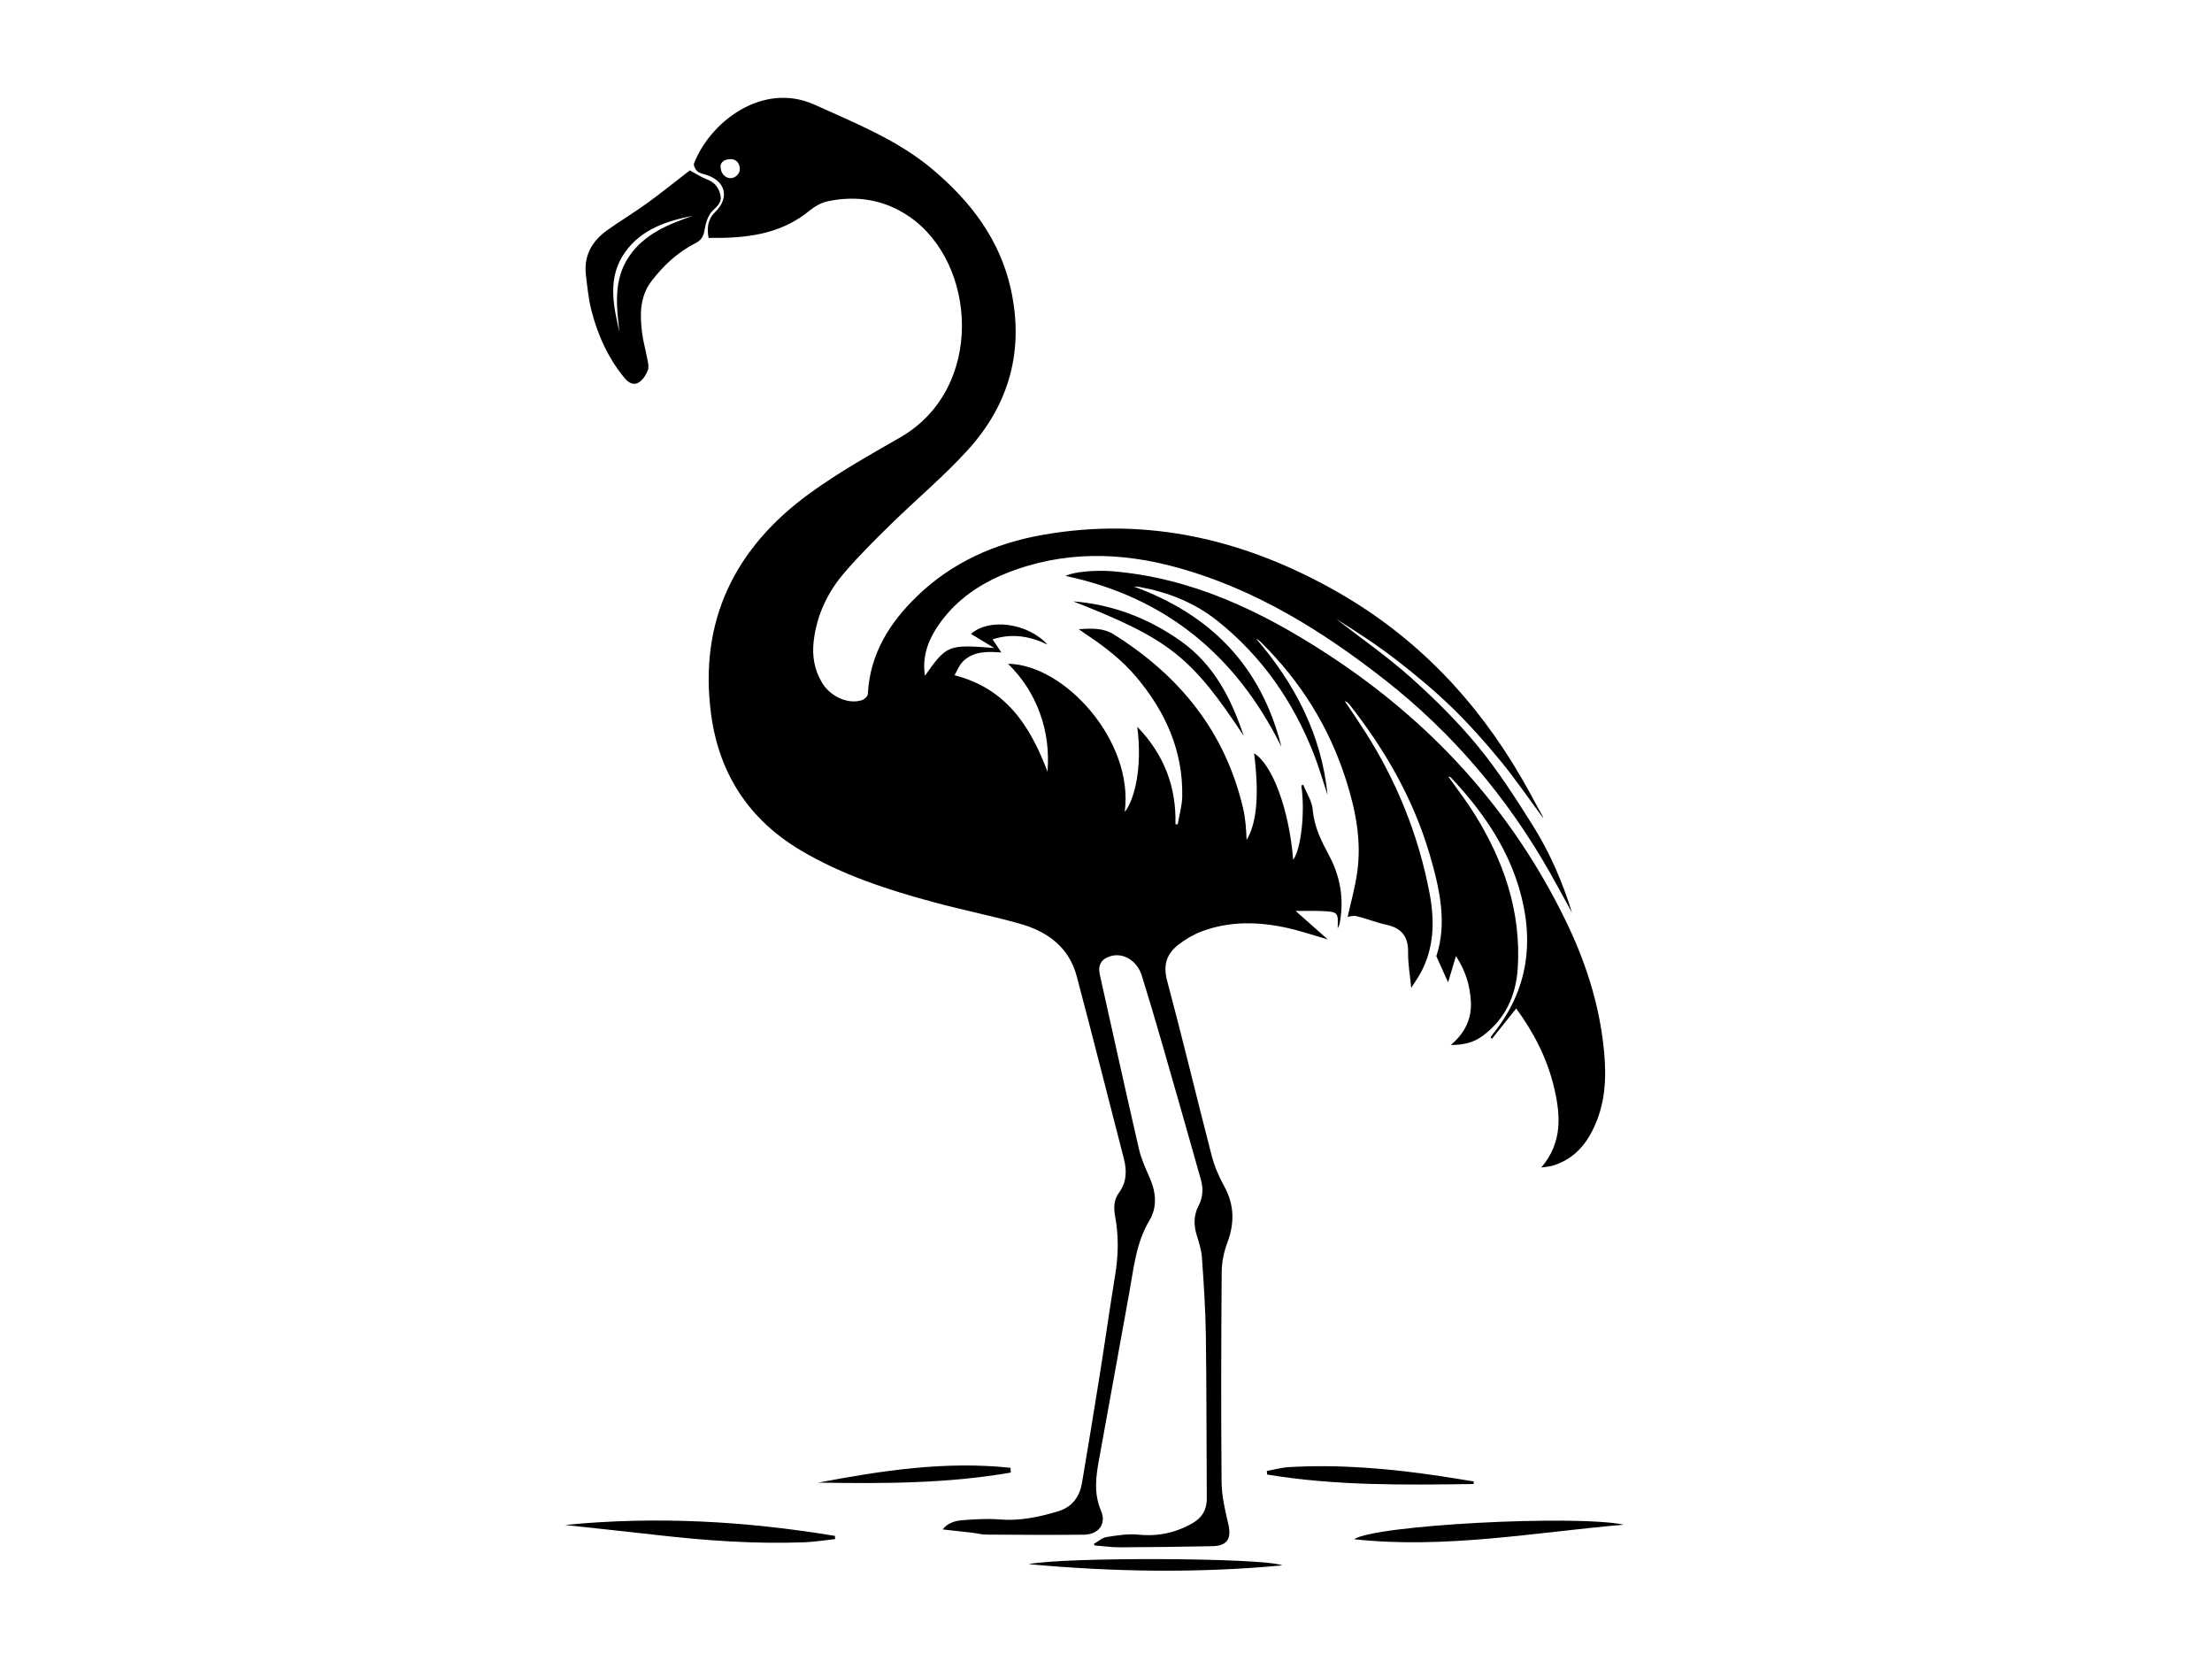 <?xml version="1.0" encoding="UTF-8"?><svg id="a" xmlns="http://www.w3.org/2000/svg" viewBox="0 0 800 600.7"><path d="M395.57,558.33c1.53-.87,2.98-2.25,4.61-2.51,3.8-.61,7.75-1.25,11.53-.87,7.1,.72,13.54-.67,19.63-4.18,3.43-1.98,5.14-4.84,5.11-8.87-.13-19.73-.06-39.46-.34-59.18-.13-9.36-.77-18.72-1.42-28.06-.2-2.77-1.13-5.52-1.94-8.22-1.09-3.63-1.02-7.1,.76-10.49,1.59-3.02,1.69-6.23,.8-9.4-4.59-16.3-9.24-32.59-13.93-48.86-2.4-8.33-4.86-16.63-7.44-24.91-1.66-5.33-6.6-8.34-11.14-7.06-3.49,.99-4.82,3.19-4.03,6.74,4.68,21,9.3,42.01,14.13,62.97,.84,3.66,2.45,7.17,3.97,10.64,2.25,5.15,2.69,10.5-.15,15.23-4.89,8.17-5.68,17.3-7.32,26.26-3.68,20.11-7.25,40.24-10.94,60.35-1.14,6.19-1.91,12.16,.72,18.33,2.08,4.89-.84,8.68-6.31,8.73-11.72,.11-23.44,.04-35.15-.04-1.74-.01-3.47-.49-5.21-.69-3.52-.41-7.04-.79-10.57-1.18,1.45-1.99,4.02-3.08,6.76-3.3,4.56-.35,9.18-.69,13.72-.31,7.37,.62,14.34-.86,21.27-2.95,5.15-1.55,7.79-5.3,8.65-10.39,2.2-13.06,4.36-26.12,6.44-39.19,1.91-12.02,3.61-24.07,5.57-36.09,1.12-6.91,1.27-13.77,0-20.66-.56-3.05-.66-6.14,1.26-8.74,2.89-3.91,2.98-8.08,1.83-12.52-5.67-21.96-11.21-43.96-17.03-65.89-2.78-10.47-10.55-16.17-20.45-18.96-10.19-2.88-20.61-4.94-30.84-7.69-16.85-4.53-33.43-9.9-48.54-18.88-18.64-11.07-29.47-27.61-32.37-48.97-4.6-33.86,8.47-60.34,35.55-80.06,10.36-7.55,21.66-13.88,32.8-20.28,30.74-17.66,27.72-63.09,3.34-79.82-9.04-6.2-19.01-7.78-29.57-5.57-2.37,.5-4.75,1.91-6.66,3.47-10.62,8.68-23.16,9.94-36.39,9.77-.65-3.47-.4-6.65,2.35-9.33,5.33-5.2,3.84-11.28-3.25-13.48-1.11-.34-2.38-.6-3.2-1.32-.7-.62-1.45-2.09-1.18-2.8,5.8-14.96,24.78-29.82,43.78-21.17,14.69,6.69,29.97,12.71,42.63,23.42,13.78,11.66,24.23,25.35,28.19,43.29,4.83,21.89-.51,41.38-15.35,57.83-8.67,9.6-18.71,17.95-27.98,27.03-5.85,5.73-11.69,11.52-17,17.73-5.98,6.99-9.84,15.17-10.97,24.45-.66,5.39,.18,10.52,3.01,15.2,3.09,5.12,9.59,7.96,14.5,6.28,.87-.3,2.02-1.42,2.06-2.21,.74-14.46,7.82-25.73,17.86-35.42,12.68-12.24,28.19-19.07,45.3-22.1,38.27-6.77,73.76,1.79,107,20.82,28.26,16.18,49.99,39.02,66.26,67.13,2.58,4.47,5.01,9.03,7.49,13.55,.18,.32,.27,.69,.38,.96-5.12-6.91-10-14.08-15.49-20.76-5.57-6.77-11.44-13.36-17.73-19.46-6.29-6.09-13.08-11.72-20.01-17.09-6.9-5.35-14.26-10.11-21.67-14.75,9.04,7.02,18.49,13.59,27.01,21.2,8.63,7.71,16.95,15.97,24.29,24.89,7.34,8.92,13.62,18.77,19.79,28.57,6.16,9.8,10.76,20.44,14.19,31.56-2.68-4.88-5.31-9.79-8.06-14.63-15.36-27.05-35.13-50.37-59.6-69.56-22.52-17.65-46.62-32.64-74.48-40.46-21.07-5.91-42.13-6.33-62.78,2.03-9.28,3.76-17.39,9.28-23.38,17.46-4.18,5.72-6.89,11.97-5.72,19.48,7.86-11.16,8.39-11.37,25.08-10.04-3.24-1.96-5.86-3.54-8.43-5.09,6.48-5.8,20.43-4.07,27.68,3.85-6.3-3.01-12.75-4.21-19.87-1.89,1.05,1.56,2.03,3.03,3.18,4.75-5.21-.42-10.12-.47-13.91,3.25-1.34,1.32-2.04,3.29-3.03,4.98,18.7,4.8,27.38,18.33,33.63,34.9,.57-7.68-.34-14.62-2.81-21.34-2.44-6.65-6.18-12.52-11.47-17.7,20.4,.19,45.61,27.93,42.2,53.57,3.33-4.05,6.51-15.53,4.54-30.8,9.78,10.13,14.12,21.75,13.81,35.22l.81,.1c.57-3.38,1.58-6.74,1.64-10.13,.31-16.49-6.04-30.54-16.43-42.98-5.18-6.2-11.5-11.1-18.19-15.54-.78-.51-1.53-1.06-2.81-1.94,4.8-.37,8.9-.48,12.65,1.86,23.83,14.9,40.37,35.23,46.82,63.03,.42,1.8,.67,3.64,.87,5.48,.2,1.81,.24,3.64,.38,5.83,3.74-6.26,4.56-16.47,2.7-31.33,6.67,4.05,12.7,20.48,14.13,38.5,2.94-3.92,4.37-17.87,2.93-26.83l.71-.31c1.21,3.03,3.2,5.99,3.45,9.1,.51,6.24,3.18,11.38,6.02,16.72,3.98,7.5,5.33,15.63,3.75,24.1-.13,.71-.42,1.38-.76,2.04,.2-5.94,.2-6-5.94-6.29-2.9-.14-5.82-.02-9.26-.02,3.96,3.51,7.62,6.74,11.62,10.29-5.31-1.52-10.05-3.16-14.92-4.22-10.36-2.26-20.74-2.44-30.82,1.37-2.95,1.12-5.8,2.81-8.29,4.76-4.16,3.25-5.61,7.27-4.11,12.87,5.62,21.07,10.68,42.28,16.15,63.39,.99,3.81,2.59,7.56,4.5,11.02,3.72,6.75,3.83,13.41,1.15,20.53-1.24,3.3-2,6.98-2.03,10.49-.19,25.29-.26,50.59-.04,75.89,.04,5.07,1.22,10.21,2.41,15.19,1.27,5.34-.28,8.01-5.72,8.12-11.13,.22-22.27,.37-33.4,.41-3.07,.01-6.14-.44-9.21-.68l-.3-.57ZM260.59,60.06c0,2.68,1.63,4.29,3.54,4.36,1.84,.07,3.62-1.71,3.44-3.59-.19-2.01-1.37-3.31-3.4-3.28-2.04,.03-3.53,1.01-3.58,2.51Z"/><path d="M410.04,212.1c27.68,10.09,46.04,28.55,53.42,58-16.54-33.41-42.24-54.25-78.09-61.83,2.76-1.5,10.74-2.18,16.59-1.72,29.04,2.31,54.32,14.48,78.2,30.04,37.34,24.33,66.52,56.1,86.09,96.34,6.81,14,11.69,28.69,13.55,44.21,1.12,9.34,1.3,18.74-2.14,27.74-2.97,7.76-7.63,14.04-16.03,16.61-1.14,.35-2.37,.41-4.21,.71,7.69-9.07,7.01-18.82,4.67-28.78-2.49-10.59-7.35-20.04-13.74-28.73-2.99,3.74-5.86,7.33-8.73,10.92l-.56-.43c.29-.43,.56-.89,.89-1.3,12.93-16,15.12-34.04,9.31-53.18-4.61-15.2-13.63-27.93-24.41-39.43-.22-.24-.53-.4-.99-.37,3.11,4.41,6.43,8.68,9.29,13.25,10.69,17.07,17.03,35.46,15.77,55.87-.61,9.95-4.48,18.5-12.74,24.6-3.13,2.31-6.74,3.27-11.47,3.27,5.23-4.48,7.6-9.59,7.25-15.8-.33-5.83-1.99-11.22-5.4-16.35-.97,3.24-1.84,6.15-2.84,9.49-1.46-3.25-2.68-5.98-4.25-9.48,3.99-11.86,1.22-24.44-2.43-36.83-5.88-19.97-16.07-37.73-28.89-54.04-.45-.57-.98-1.08-1.81-1.38,2.4,3.6,4.85,7.16,7.18,10.81,11.53,18,19.44,37.49,23.46,58.48,1.9,9.94,1.81,19.82-3.2,29.06-.87,1.6-1.94,3.09-3.39,5.38-.46-4.83-1.2-8.83-1.13-12.81,.09-5.6-2.22-8.78-7.72-9.98-3.69-.81-7.24-2.23-10.92-3.14-1.19-.29-2.57,.17-3.22,.23,1.1-5.04,2.71-10.64,3.49-16.35,1.56-11.34-.65-22.36-4.07-33.11-6.08-19.12-16.43-35.67-30.71-49.76-.54-.53-1.12-1.02-1.86-1.41,14.12,16.37,23.7,34.8,25.89,56.6-1.66-4.97-3.1-10.03-5.01-14.9-7.5-19.06-18.85-35.4-34.97-48.2-8.24-6.54-17.81-10.28-28.12-12.16-.66-.12-1.35-.09-2.02-.13Z"/><path d="M249.47,61.62c2,1.07,4.09,2.45,6.38,3.33,2.8,1.08,4.2,3.11,4.74,5.81,.54,2.71-1.53,3.99-3.14,5.76-1.45,1.6-2.21,4.12-2.58,6.35-.39,2.39-1.02,3.89-3.39,5.09-6.35,3.22-11.49,7.99-15.82,13.65-4.34,5.68-4.25,12.17-3.44,18.74,.38,3.08,1.27,6.1,1.83,9.16,.26,1.43,.73,3.07,.27,4.31-.61,1.66-1.75,3.44-3.18,4.41-1.83,1.25-3.78,.25-5.14-1.38-6.03-7.25-9.83-15.65-12.13-24.69-1.05-4.12-1.45-8.43-1.96-12.67-.85-7.02,2.19-12.34,7.76-16.29,4.77-3.38,9.8-6.41,14.53-9.84,5.27-3.82,10.33-7.93,15.27-11.75Zm1.19,16.4c-9.46,1.85-18.5,4.79-24.46,12.99-6.62,9.11-4.47,19.16-2.16,29.09-1.1-9.31-2.23-18.73,3.3-27.11,5.51-8.34,14.32-11.89,23.32-14.98Z"/><path d="M204.35,551.45c32.86-3.24,65.33-1.41,97.62,3.95l.06,1.16c-3.71,.39-7.4,1.01-11.12,1.15-17.89,.67-35.68-.61-53.44-2.64-11.03-1.26-22.07-2.41-33.11-3.61Z"/><path d="M587.27,551.34c-32.46,2.83-64.76,8.83-97.55,5.27,7.53-5.16,79.97-8.92,97.55-5.27Z"/><path d="M532.94,536.64c-24.96,.35-49.92,.67-74.66-3.42l-.12-1.31c2.65-.47,5.28-1.22,7.95-1.38,18.5-1.08,36.84,.54,55.11,3.3,3.93,.59,7.85,1.24,11.78,1.87-.02,.31-.04,.63-.07,.94Z"/><path d="M463.8,566.06c-30.35,2.84-60.7,2.41-91.79-.44,12.7-2.61,84.69-2.39,91.79,.44Z"/><path d="M365.57,532.5c-23.05,4.01-46.33,4.01-69.64,3.64,23.01-4.37,46.08-7.88,69.54-5.36,.03,.57,.07,1.15,.1,1.72Z"/><path d="M449.79,266.08c-18.9-28.65-27.04-35.07-61.66-48.62,14.29,1.13,27.23,6.09,38.89,14.34,11.98,8.48,18.31,20.82,22.77,34.29Z"/></svg>